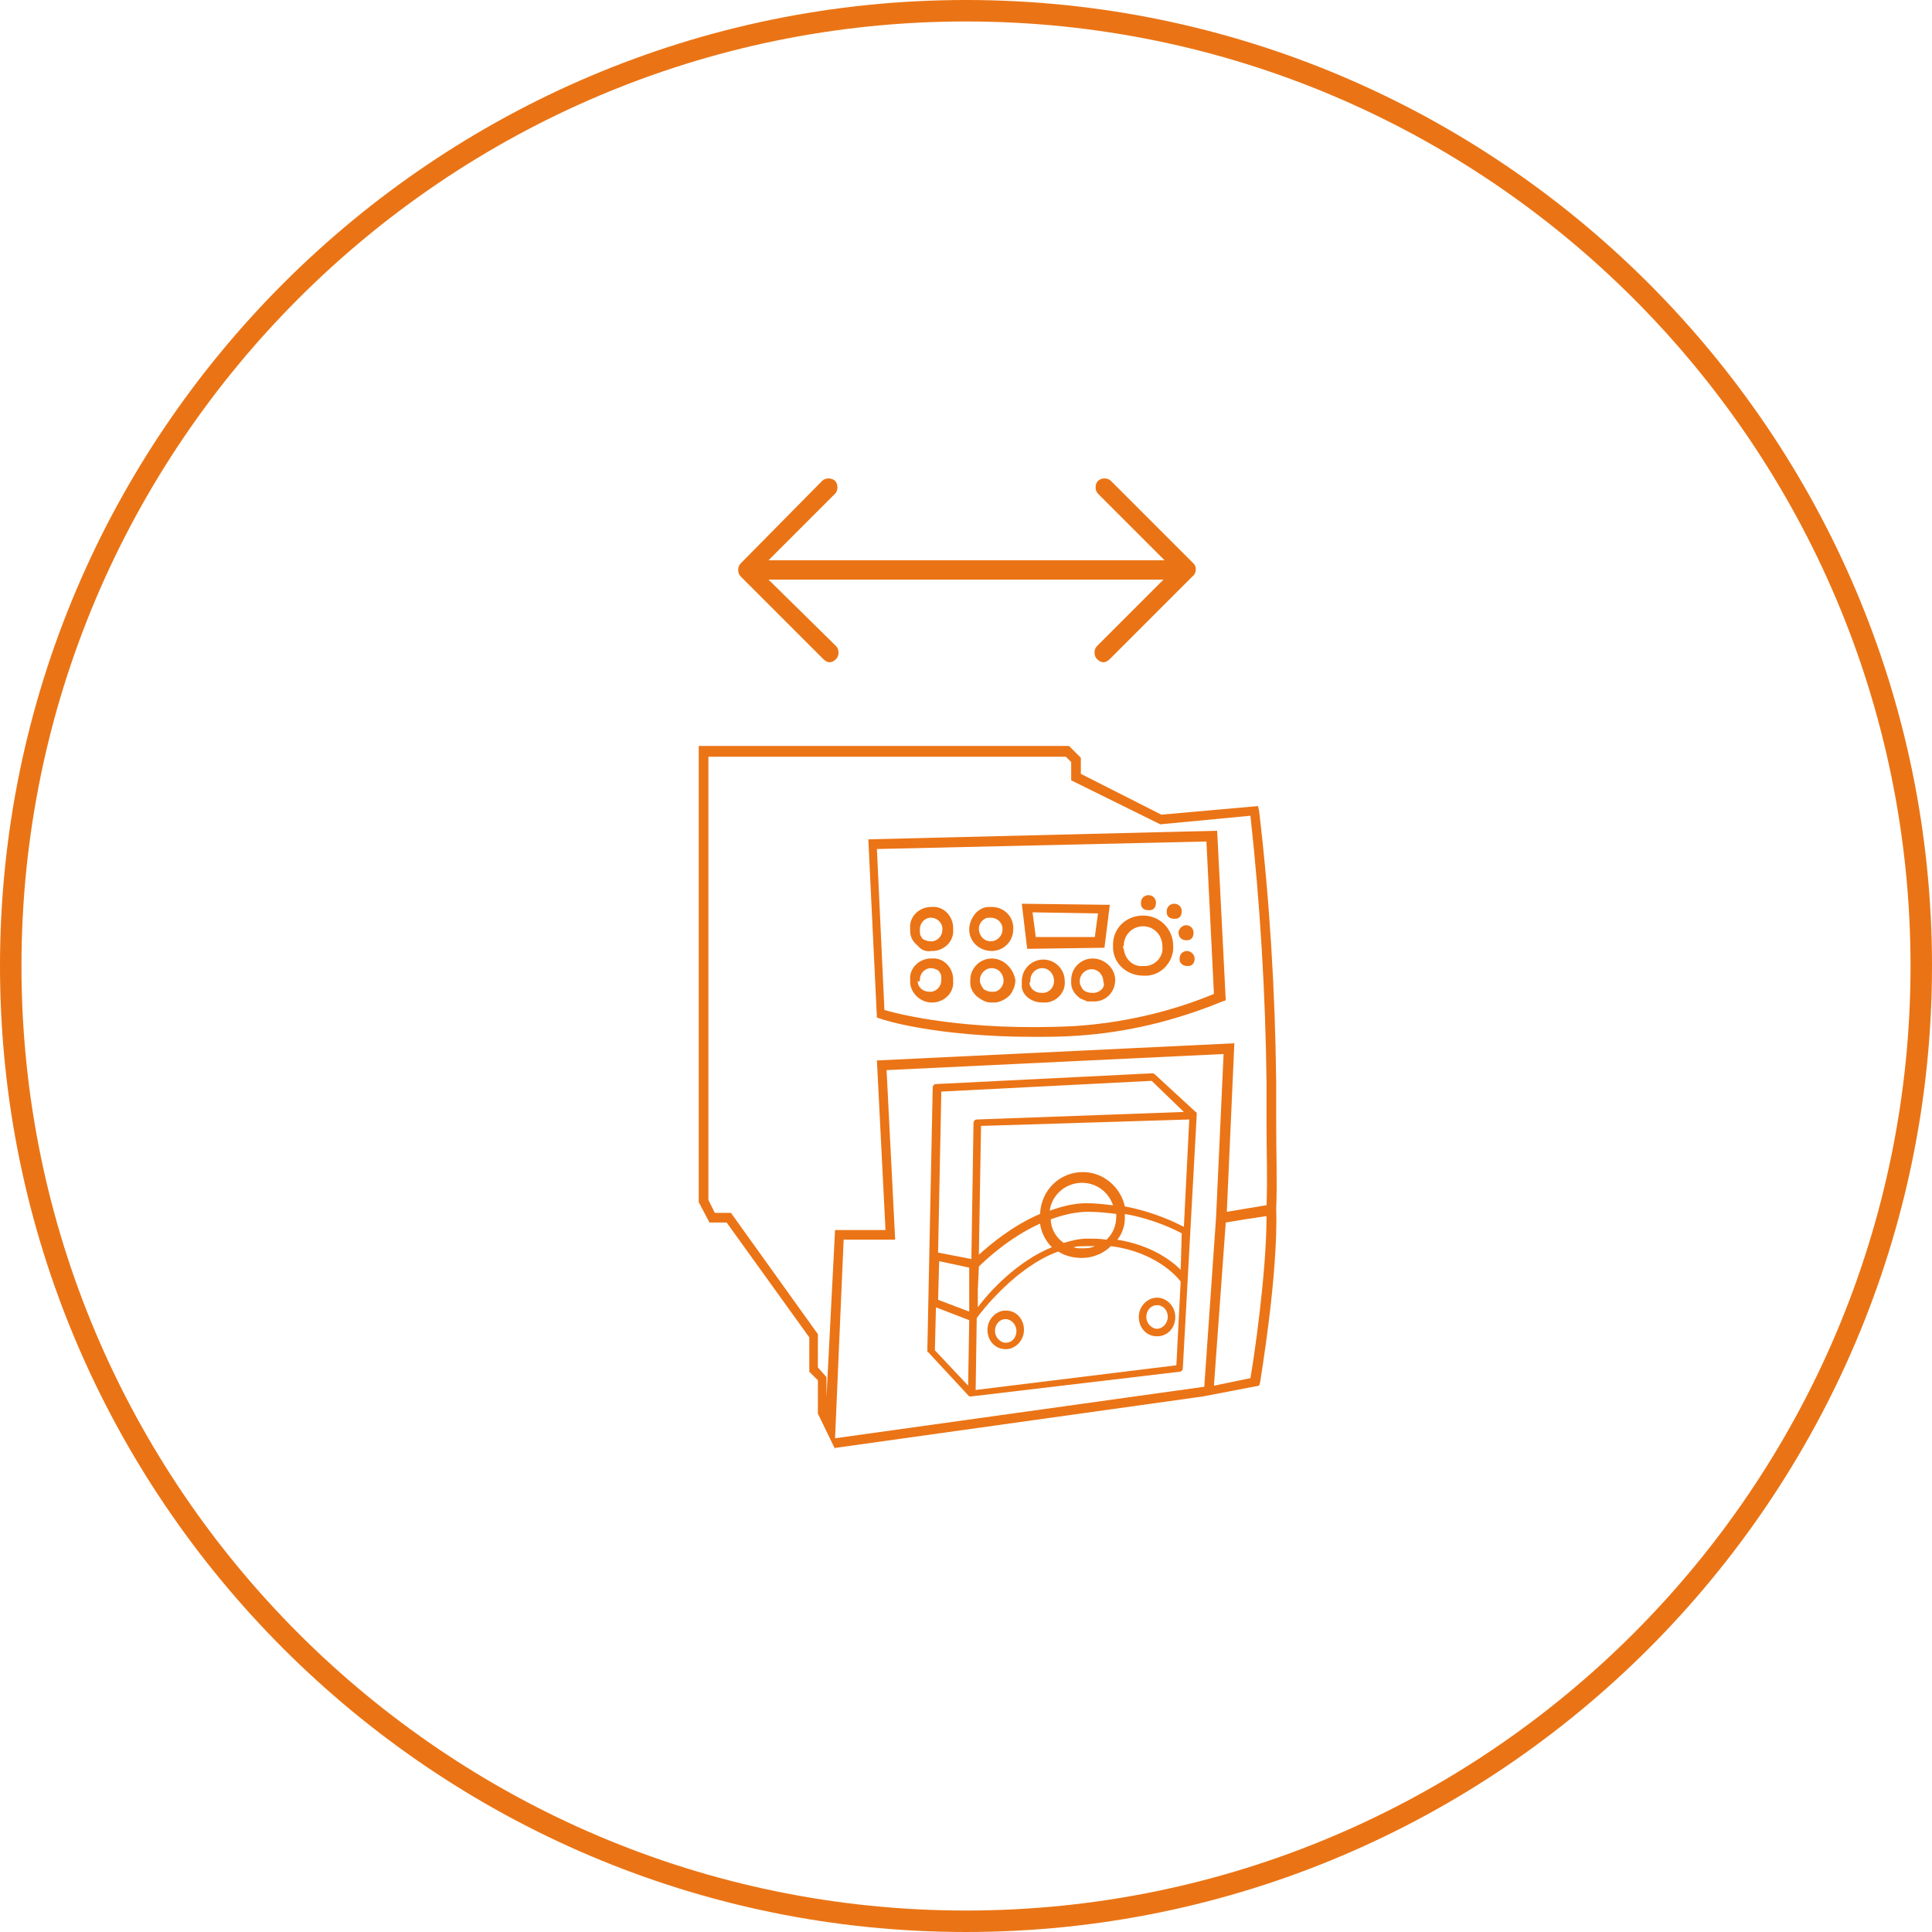 <?xml version="1.0" encoding="utf-8"?>
<!-- Generator: Adobe Illustrator 28.3.0, SVG Export Plug-In . SVG Version: 6.00 Build 0)  -->
<svg version="1.1" xmlns="http://www.w3.org/2000/svg" xmlns:xlink="http://www.w3.org/1999/xlink" x="0px" y="0px"
	 viewBox="0 0 180 180" style="enable-background:new 0 0 180 180;" xml:space="preserve">
<style type="text/css">
	.st0{fill:none;}
	.st1{fill:#EA7415;}
	.st2{fill:#EB7416;}
</style>
<g id="Stirring">
	<g id="Gruppe_476" transform="translate(-1016 -495)">
		<g id="Ellipse_9" transform="translate(1016 495)">
			<circle class="st0" cx="90" cy="90" r="90"/>
			<g>
				<path class="st1" d="M90,180c-49.6,0-90-40.4-90-90S40.4,0,90,0s90,40.4,90,90S139.6,180,90,180z M90,2C41.5,2,2,41.5,2,90
					s39.5,88,88,88s88-39.5,88-88S138.5,2,90,2z"/>
			</g>
		</g>
	</g>
	<g>
		<path class="st2" d="M118.9,104.6c0-1.3,0-2.6,0-3.8c-0.1-8.4-0.6-16.9-1.6-25.3l-0.1-0.4l-9,0.8l-7.5-3.8v-1.5l-1.1-1.1H65.1V112
			l1,1.9h1.6l7.7,10.7v3.2l0.8,0.8v3.1l1.6,3.3l0-0.1l34.3-4.8l0,0l5.2-1l0.1-0.3c0-0.1,1.7-10,1.5-16.2
			C119,110.3,118.9,107.4,118.9,104.6z M76.2,127.4v-3.1L68.1,113h-1.5l-0.6-1.2V70.5h33.3l0.5,0.5v1.7l8.3,4.1l8.4-0.8
			c0.9,8.2,1.4,16.5,1.5,24.8c0,1.2,0,2.5,0,3.9c0,2.6,0.1,5.3,0,7.6l-0.1,0l-3.6,0.6l0.7-15.7l-33.3,1.6l0.8,15.8h-4.7L77,130.2
			v-1.9L76.2,127.4z M77.8,134l0.8-18.5h4.8l-0.8-15.8l31.4-1.5l-0.7,15.2l-1.1,15.8L77.8,134z M116.5,128.4l-3.4,0.7l1.1-15.2
			l1.8-0.3l2-0.3C118,118.7,116.8,126.7,116.5,128.4z"/>
		<path class="st2" d="M82,94.9c0.2,0.1,5.2,1.7,14.3,1.7c1.3,0,2.6,0,4-0.1h0c4.7-0.3,9.2-1.4,13.6-3.2l0.3-0.1l-0.8-15.8
			l-32.5,0.8l0.8,16.6L82,94.9z M112.4,78.4l0.7,14.2c-4.1,1.7-8.5,2.7-13,3c-10.1,0.5-16.3-1.1-17.7-1.5l-0.7-15L112.4,78.4z"/>
		<path class="st2" d="M101.8,89.3c-1.1,0-2,0.9-2,2c0,0.1,0,0.2,0,0.3c0,0.5,0.3,1,0.7,1.3c0,0,0.1,0.1,0.1,0.1l0.7,0.3
			c0.2,0,0.3,0,0.5,0c0,0,0.1,0,0.1,0c0.1,0,0.1,0,0.2,0c1.1-0.1,1.8-1,1.8-2C103.9,90.2,102.9,89.3,101.8,89.3z M102,92.5
			c-0.1,0-0.1,0-0.2,0l-0.1,0c-0.3,0-0.5-0.1-0.7-0.2c-0.2-0.2-0.3-0.4-0.4-0.7c0-0.1,0-0.1,0-0.2c0-0.6,0.5-1.1,1.1-1.1
			c0.6,0,1.1,0.5,1.1,1.2C103,91.9,102.6,92.4,102,92.5z"/>
		<path class="st2" d="M106.5,90.9c0.1,0,0.1,0,0.2,0c0.1,0,0.1,0,0.2,0c1.4-0.1,2.5-1.4,2.4-2.8c0-1.5-1.2-2.8-2.8-2.8
			s-2.8,1.2-2.8,2.7c0,0.1,0,0.3,0,0.4C103.8,89.9,105.1,90.9,106.5,90.9z M104.7,88.1c0-1,0.8-1.8,1.8-1.8c1,0,1.8,0.8,1.8,1.9
			c0.1,0.9-0.6,1.7-1.5,1.8c-0.1,0-0.1,0-0.2,0l0,0l-0.1,0c-0.9,0.1-1.7-0.6-1.8-1.6C104.6,88.3,104.6,88.2,104.7,88.1z"/>
		<path class="st2" d="M102.9,88.3l0.5-4l-8.2-0.1l0.5,4.2L102.9,88.3z M102.3,85.1l-0.3,2.2l-5.5,0l-0.3-2.3L102.3,85.1z"/>
		<path class="st2" d="M92.4,89.3c-1.1,0-2,0.9-2,2c0,0.1,0,0.2,0,0.3c0,0.5,0.3,1,0.7,1.3c0.4,0.3,0.8,0.5,1.2,0.5c0,0,0.1,0,0.1,0
			c0.1,0,0.2,0,0.3,0l0.1,0c0.5-0.1,0.9-0.3,1.3-0.7c0.3-0.4,0.5-0.9,0.5-1.4C94.4,90.2,93.5,89.3,92.4,89.3z M93.2,92.1
			c-0.2,0.2-0.4,0.3-0.6,0.3l-0.1,0c0,0-0.1,0-0.1,0l0,0l0,0c-0.3,0-0.5-0.1-0.7-0.2c-0.2-0.2-0.3-0.4-0.4-0.7c0-0.1,0-0.1,0-0.2
			c0-0.6,0.5-1.1,1.1-1.1c0.6,0,1.1,0.5,1.1,1.2C93.5,91.6,93.4,91.9,93.2,92.1z"/>
		<path class="st2" d="M86.8,88.6c0,0,0.1,0,0.1,0c0,0,0.1,0,0.1,0c1.1-0.1,1.9-1,1.8-2c0-0.1,0-0.2,0-0.3c-0.1-1.1-1-1.9-2-1.8
			c-0.1,0-0.2,0-0.2,0c-1.1,0.1-1.9,1-1.8,2c0,0.1,0,0.2,0,0.3c0,0.5,0.3,1,0.7,1.3C85.8,88.5,86.3,88.7,86.8,88.6z M85.7,86.6
			c0-0.6,0.4-1,0.9-1.1c0,0,0.1,0,0.1,0l0,0l0,0c0.6,0,1,0.4,1.1,0.9c0,0,0,0.1,0,0.2c0,0.6-0.4,1-0.9,1.1c0,0-0.1,0-0.2,0
			c-0.3,0-0.5-0.1-0.7-0.2c-0.2-0.2-0.3-0.4-0.3-0.7C85.7,86.7,85.7,86.7,85.7,86.6z"/>
		<path class="st2" d="M97.1,93.4c0,0,0.1,0,0.1,0c0.1,0,0.1,0,0.2,0l0.1,0c1-0.1,1.8-1,1.7-2c0-1.1-0.9-2-2-2c-1.1,0-2,0.9-2,2
			c0,0.1,0,0.2,0,0.3C95.1,92.6,96,93.4,97.1,93.4z M96,91.3c0-0.6,0.5-1.1,1.1-1.1c0.6,0,1.1,0.5,1.1,1.2c0,0.6-0.4,1-0.9,1.1
			l-0.1,0c0,0,0,0-0.1,0l0,0l-0.1,0c-0.6,0-1-0.4-1.1-0.9C96,91.5,96,91.4,96,91.3z"/>
		<path class="st2" d="M86.8,93.4c0,0,0.1,0,0.1,0c0,0,0.1,0,0.1,0c1.1-0.1,1.9-1,1.8-2c0-0.1,0-0.2,0-0.3c-0.1-1.1-1-1.9-2-1.8
			c-0.1,0-0.2,0-0.2,0c-1.1,0.1-1.9,1-1.8,2c0,0.1,0,0.2,0,0.3C84.9,92.6,85.8,93.4,86.8,93.4z M85.7,91.3c0-0.6,0.4-1,0.9-1.1
			c0,0,0.1,0,0.1,0l0,0l0,0c0.3,0,0.5,0.1,0.7,0.2c0.2,0.2,0.3,0.4,0.3,0.7c0,0,0,0.1,0,0.2c0,0.6-0.4,1-0.9,1.1c-0.1,0-0.1,0-0.2,0
			c-0.6,0-1.1-0.4-1.1-1C85.7,91.5,85.7,91.4,85.7,91.3z"/>
		<path class="st2" d="M92.4,88.6c1.1,0,2-0.9,2-2c0-0.1,0-0.2,0-0.3c-0.1-1.1-1-1.8-2-1.8c-0.1,0-0.2,0-0.3,0c-0.5,0-1,0.3-1.3,0.7
			c-0.3,0.4-0.5,0.9-0.5,1.4C90.3,87.7,91.2,88.6,92.4,88.6z M91.5,85.8c0.2-0.2,0.4-0.3,0.6-0.3l0.1,0c0,0,0.1,0,0.1,0l0,0l0,0
			c0.6,0,1,0.4,1.1,0.9c0,0,0,0.1,0,0.2c0,0.6-0.5,1.1-1.1,1.1c-0.6,0-1.1-0.5-1.1-1.2C91.2,86.3,91.3,86,91.5,85.8z"/>
		<path class="st2" d="M111.5,103.8C111.5,103.8,111.5,103.8,111.5,103.8c0-0.1,0-0.2-0.1-0.2c0,0,0,0,0,0c0,0,0,0,0,0l-3.8-3.5
			c-0.1-0.1-0.2-0.1-0.3-0.1l-20.1,1c-0.2,0-0.3,0.2-0.3,0.3l-0.5,24.5c0,0.1,0,0.2,0.1,0.2l3.8,4.1c0,0,0,0,0,0c0,0,0,0,0,0
			c0,0,0,0,0.1,0c0,0,0,0,0,0c0,0,0.1,0,0.1,0c0,0,0,0,0,0l19.4-2.3c0.2,0,0.3-0.2,0.3-0.3L111.5,103.8
			C111.5,103.9,111.5,103.9,111.5,103.8z M110.8,104.3l-0.5,10c-0.8-0.4-2.8-1.4-5.5-1.9c-0.4-1.8-2-3.2-3.9-3.2c0,0,0,0,0,0
			c-2.2,0-3.9,1.7-4,3.9c-2.6,1.1-4.7,2.9-5.7,3.8l0.2-12L110.8,104.3z M101.3,115.4c-0.8,0-1.5,0.2-2.2,0.4
			c-0.7-0.5-1.2-1.3-1.2-2.2c1.1-0.4,2.3-0.7,3.5-0.7c0.9,0,1.8,0.1,2.6,0.2c0,0,0,0.1,0,0.1v0.1c0,0.9-0.3,1.6-0.9,2.2
			C102.5,115.4,101.9,115.4,101.3,115.4z M102,116.1c-0.4,0.2-0.8,0.2-1.2,0.2c-0.3,0-0.5,0-0.8-0.1c0.4-0.1,0.8-0.1,1.2-0.1
			c0.1,0,0.2,0,0.3,0C101.7,116.1,101.9,116.1,102,116.1z M90.3,122.2l-2.9-1.1l0.1-3.6l2.8,0.6L90.3,122.2z M91.1,120.2l0.1-2.2
			c0.5-0.5,2.8-2.7,5.7-4c0.1,0.8,0.5,1.6,1.1,2.2c-3.2,1.3-5.8,4.1-6.9,5.6L91.1,120.2z M97.8,112.8c0.2-1.5,1.5-2.6,3-2.6
			c0,0,0,0,0,0c1.4,0,2.5,0.9,2.9,2.1c-0.8-0.1-1.6-0.2-2.5-0.2C100.1,112.1,98.9,112.4,97.8,112.8z M104.8,113.5L104.8,113.5l0-0.3
			c0,0,0,0,0-0.1c2.8,0.5,4.7,1.5,5.3,1.8l-0.1,3.4c-0.9-0.9-2.8-2.3-5.9-2.8C104.5,115,104.8,114.3,104.8,113.5z M107.3,100.7
			l3,2.9L91,104.3c-0.2,0-0.3,0.2-0.3,0.3l-0.2,12.7l-3.1-0.6l0.3-15L107.3,100.7z M87.2,121.8l3.1,1.2l-0.1,6.1l-3.1-3.3
			L87.2,121.8z M90.9,129.5l0.1-6.7c0.5-0.7,3.7-4.8,7.6-6.2c0.6,0.4,1.4,0.6,2.2,0.6c1,0,2-0.4,2.7-1.1c4.6,0.6,6.5,3.3,6.5,3.3
			c0,0,0,0,0,0l-0.4,7.8L90.9,129.5z"/>
		<path class="st2" d="M93.7,122.1c-0.9,0-1.7,0.8-1.7,1.8s0.7,1.8,1.7,1.8c0.9,0,1.7-0.8,1.7-1.8S94.7,122.1,93.7,122.1z
			 M93.7,125.1c-0.5,0-1-0.5-1-1.1c0-0.6,0.4-1.1,1-1.1c0.5,0,1,0.5,1,1.1C94.7,124.6,94.3,125.1,93.7,125.1z"/>
		<path class="st2" d="M107.8,120.9c-0.9,0-1.7,0.8-1.7,1.8c0,1,0.7,1.8,1.7,1.8s1.7-0.8,1.7-1.8
			C109.5,121.7,108.7,120.9,107.8,120.9z M107.8,123.8c-0.5,0-1-0.5-1-1.1c0-0.6,0.4-1.1,1-1.1s1,0.5,1,1.1
			C108.8,123.3,108.3,123.8,107.8,123.8z"/>
		<path class="st2" d="M107,84.8L107,84.8c0,0,0.1,0,0.1,0c0,0,0,0,0,0c0.4,0,0.6-0.3,0.6-0.7c0-0.4-0.3-0.7-0.7-0.7
			c-0.4,0-0.7,0.3-0.7,0.7c0,0,0,0.1,0,0.1C106.3,84.6,106.6,84.8,107,84.8z"/>
		<path class="st2" d="M109.4,85.6L109.4,85.6c0,0,0.1,0,0.1,0c0,0,0,0,0,0c0.4,0,0.6-0.3,0.6-0.7c0-0.4-0.3-0.7-0.7-0.7
			c-0.4,0-0.7,0.3-0.7,0.7c0,0,0,0.1,0,0.1C108.7,85.4,109,85.6,109.4,85.6z"/>
		<path class="st2" d="M109.8,86.9C109.8,86.9,109.8,87,109.8,86.9c0,0.5,0.4,0.7,0.7,0.7h0c0,0,0.1,0,0.1,0c0,0,0,0,0,0
			c0.4,0,0.6-0.3,0.6-0.7c0-0.4-0.3-0.7-0.7-0.7C110.2,86.2,109.8,86.5,109.8,86.9z"/>
		<path class="st2" d="M110.6,88.6c-0.4,0-0.7,0.3-0.7,0.7c0,0,0,0.1,0,0.1c0,0.4,0.4,0.6,0.7,0.6h0c0,0,0.1,0,0.1,0c0,0,0,0,0,0
			c0.4,0,0.6-0.3,0.6-0.7C111.3,88.9,110.9,88.6,110.6,88.6z"/>
	</g>
	<path class="st1" d="M111.2,52.5l-7.7-7.7c-0.3-0.3-0.9-0.3-1.2,0c-0.3,0.3-0.3,0.9,0,1.2l6.2,6.2H90.1h0h0H71.6l6.2-6.2
		c0.3-0.3,0.3-0.9,0-1.2c-0.3-0.3-0.9-0.3-1.2,0L69,52.5c-0.3,0.3-0.3,0.9,0,1.2l7.7,7.7c0.2,0.2,0.4,0.3,0.6,0.3
		c0.2,0,0.4-0.1,0.6-0.3c0.3-0.3,0.3-0.9,0-1.2L71.6,54H90h0h0h18.4l-6.2,6.2c-0.3,0.3-0.3,0.9,0,1.2c0.2,0.2,0.4,0.3,0.6,0.3
		c0.2,0,0.4-0.1,0.6-0.3l7.7-7.7C111.5,53.4,111.5,52.8,111.2,52.5z"/>
</g>
<g id="Ebene_2">
</g>
</svg>
